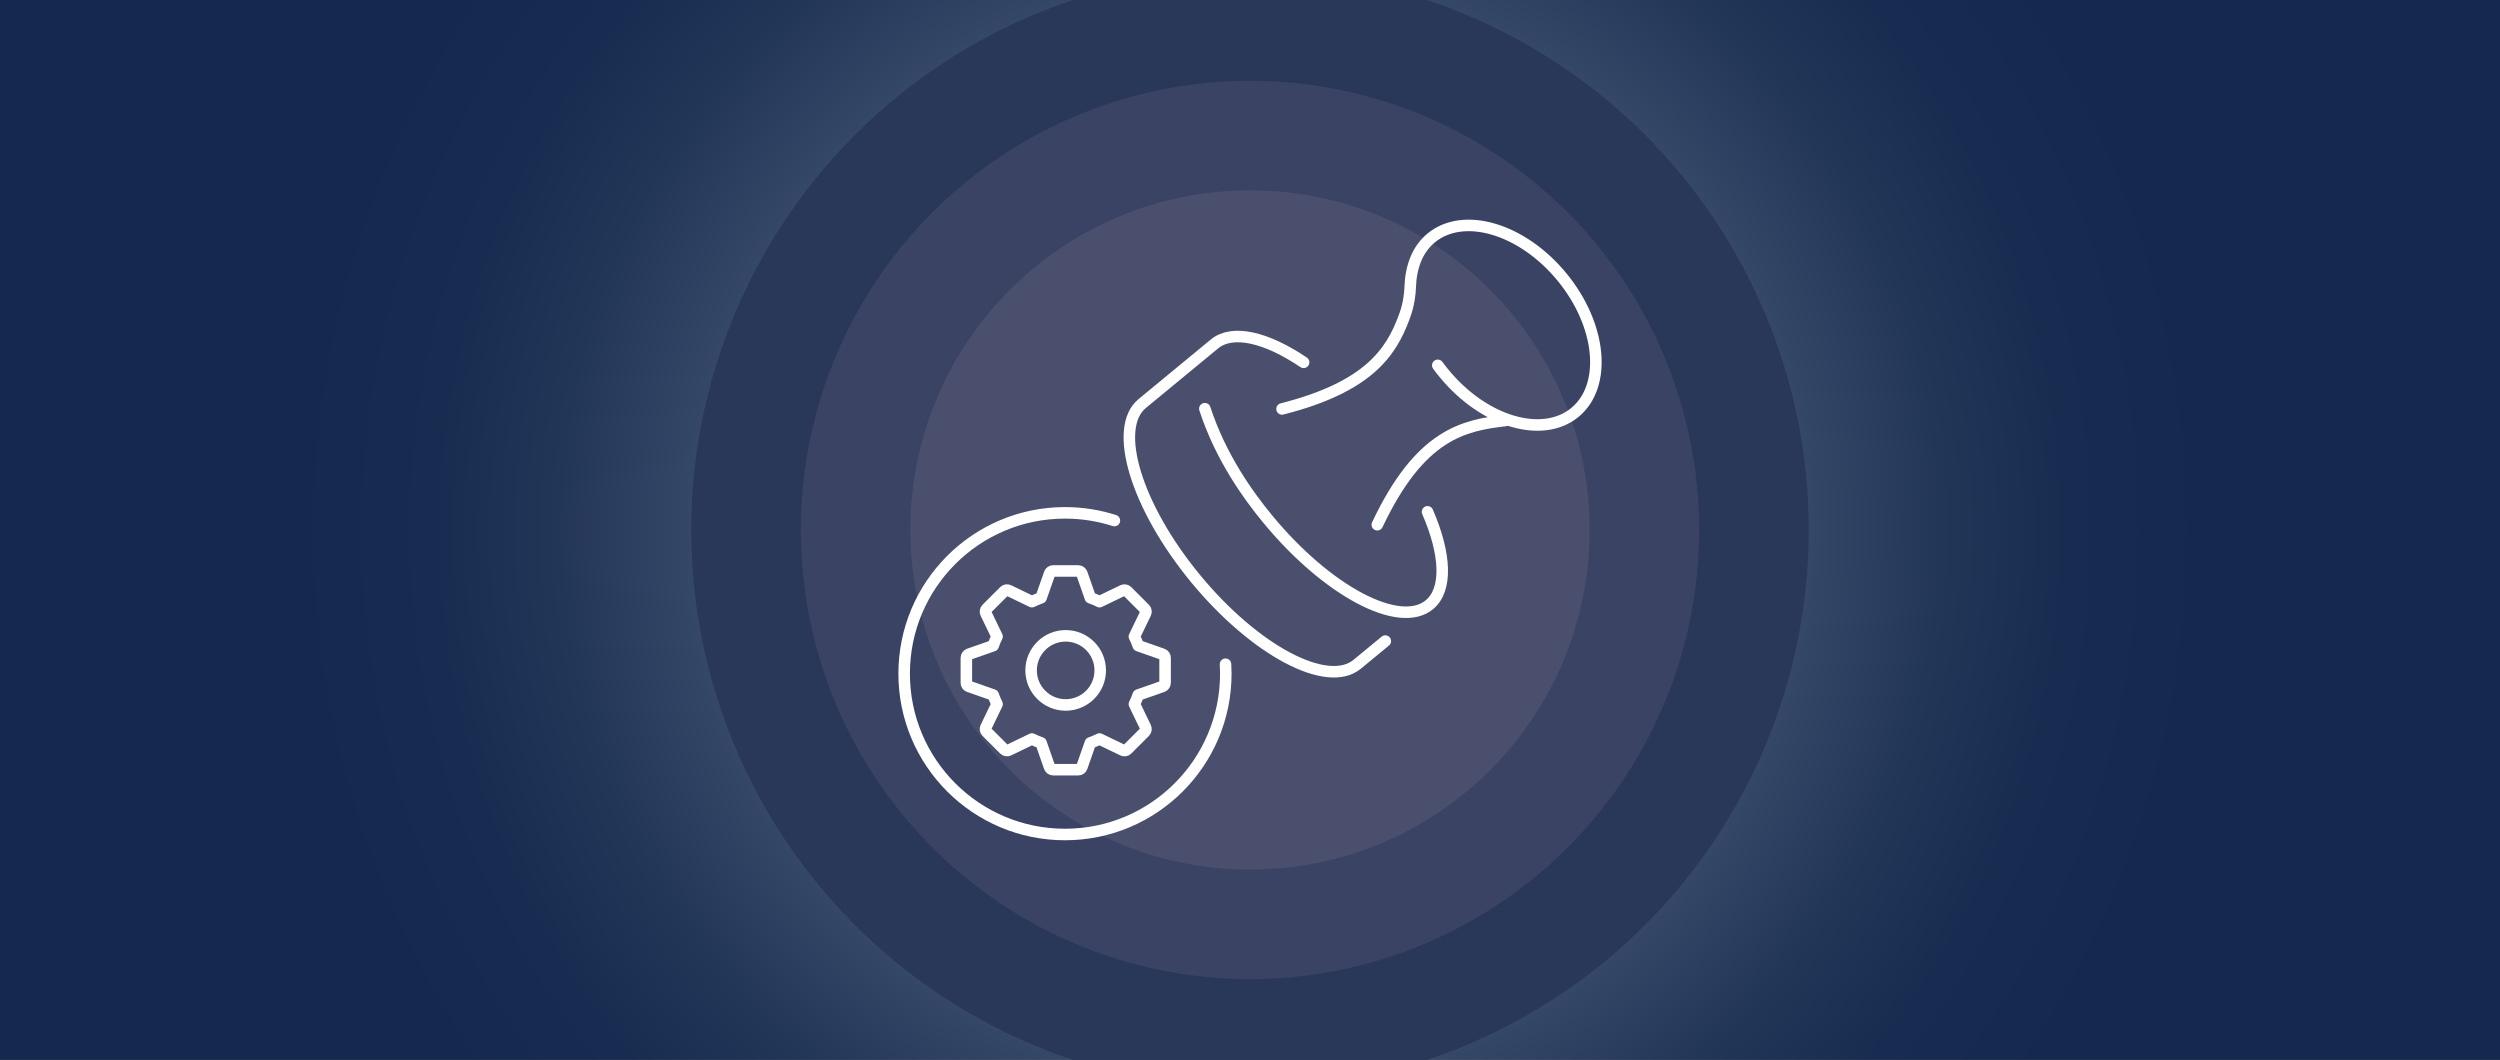 <?xml version="1.0" encoding="UTF-8"?>
<svg id="Layer_1" data-name="Layer 1" xmlns="http://www.w3.org/2000/svg" xmlns:xlink="http://www.w3.org/1999/xlink" viewBox="0 0 434 184">
  <rect x="0" y="0" width="434" height="184" fill="#808080" stroke="none"/>
  <defs>
    <style>
      .cls-1, .cls-2 {
        fill: none;
      }

      .cls-3 {
        clip-path: url(#clippath);
      }

      .cls-4 {
        fill: #293759;
      }

      .cls-5 {
        fill: #3a4364;
      }

      .cls-6 {
        fill: #494f6d;
      }

      .cls-2 {
        stroke: #fff;
        stroke-linecap: round;
        stroke-linejoin: round;
        stroke-width: 2px;
      }

      .cls-7 {
        fill: url(#radial-gradient);
      }
    </style>
    <radialGradient id="radial-gradient" cx="217" cy="92" fx="217" fy="92" r="166.75" gradientUnits="userSpaceOnUse">
      <stop offset="0" stop-color="#fff"/>
      <stop offset="0" stop-color="#fefefe"/>
      <stop offset=".11" stop-color="#c7ccd5"/>
      <stop offset=".23" stop-color="#98a1b1"/>
      <stop offset=".35" stop-color="#6f7c93"/>
      <stop offset=".47" stop-color="#4e5e7a"/>
      <stop offset=".59" stop-color="#344666"/>
      <stop offset=".72" stop-color="#223658"/>
      <stop offset=".85" stop-color="#172c50"/>
      <stop offset="1" stop-color="#14294e"/>
    </radialGradient>
    <clipPath id="clippath">
      <rect class="cls-1" x="-.06" y="-.15" width="434.13" height="184.29"/>
    </clipPath>
  </defs>
  <rect class="cls-7" x="-.06" y="-.15" width="434.13" height="184.29"/>
  <g class="cls-3">
    <g>
      <circle class="cls-4" cx="217" cy="92" r="97"/>
      <circle class="cls-5" cx="217" cy="92" r="77.98"/>
      <circle class="cls-6" cx="217" cy="92" r="58.96"/>
    </g>
  </g>
  <g>
    <path class="cls-2" d="m239.1,91.09c7.44-15.73,14.97-17.24,22.21-18.09"/>
    <path class="cls-2" d="m249.6,63.42c.35.49.73.97,1.12,1.44,6.89,8.36,17.04,11.38,22.68,6.74,5.64-4.64,4.62-15.18-2.27-23.55-6.89-8.36-17.04-11.38-22.68-6.74-2.41,1.99-3.52,5.03-3.64,8.54-.1,2.81-.87,4.71-1.08,5.29-2.27,6.12-6.29,12.07-21.17,15.85"/>
    <path class="cls-2" d="m226.31,62.9c-6.44-4.34-12.32-5.79-15.48-3.19l-12.53,10.33c-5.2,4.28-1.06,17.88,9.24,30.39,10.3,12.5,22.86,19.17,28.06,14.89l4.89-4.03"/>
    <path class="cls-2" d="m209.16,70.95c2.77,8.46,7.53,15.05,10.91,19.15,10.3,12.5,22.86,19.17,28.06,14.89,3.21-2.64,2.86-8.84-.31-16.14"/>
    <path class="cls-2" d="m212.75,115.31c.03.54.05,1.09.05,1.64,0,15.42-12.5,27.92-27.92,27.92s-27.92-12.5-27.92-27.92,12.5-27.92,27.92-27.92c2.99,0,5.88.47,8.58,1.34"/>
    <path class="cls-2" d="m187.17,133.62h-4.34c-.28,0-.53-.18-.63-.44l-1.47-4.22c-.53-.18-1.07-.41-1.59-.67l-4.04,1.95c-.25.12-.56.07-.76-.13l-3.07-3.07c-.2-.2-.25-.5-.13-.76l1.95-4.04c-.26-.53-.48-1.06-.67-1.59l-4.22-1.48c-.27-.09-.44-.34-.44-.63v-4.34c0-.28.18-.53.44-.63l4.22-1.48c.18-.53.4-1.06.67-1.59l-1.95-4.04c-.12-.25-.07-.56.13-.76l3.07-3.07c.2-.2.5-.25.76-.13l4.04,1.95c.53-.26,1.06-.48,1.59-.67l1.48-4.22c.09-.27.34-.44.63-.44h4.34c.28,0,.53.18.63.44l1.48,4.22c.53.18,1.06.4,1.59.67l4.04-1.95c.25-.12.56-.07.76.13l3.07,3.07c.2.2.25.5.13.76l-1.95,4.04c.26.53.48,1.06.67,1.59l4.22,1.48c.27.09.44.34.44.63v4.34c0,.28-.18.53-.44.63l-4.22,1.48c-.18.53-.41,1.06-.67,1.59l1.95,4.04c.12.25.07.56-.13.76l-3.07,3.07c-.2.2-.5.25-.76.13l-4.04-1.95c-.53.26-1.06.48-1.59.67l-1.48,4.22c-.09.27-.34.44-.63.44Z"/>
    <circle class="cls-2" cx="185" cy="116.38" r="6"/>
  </g>
</svg>